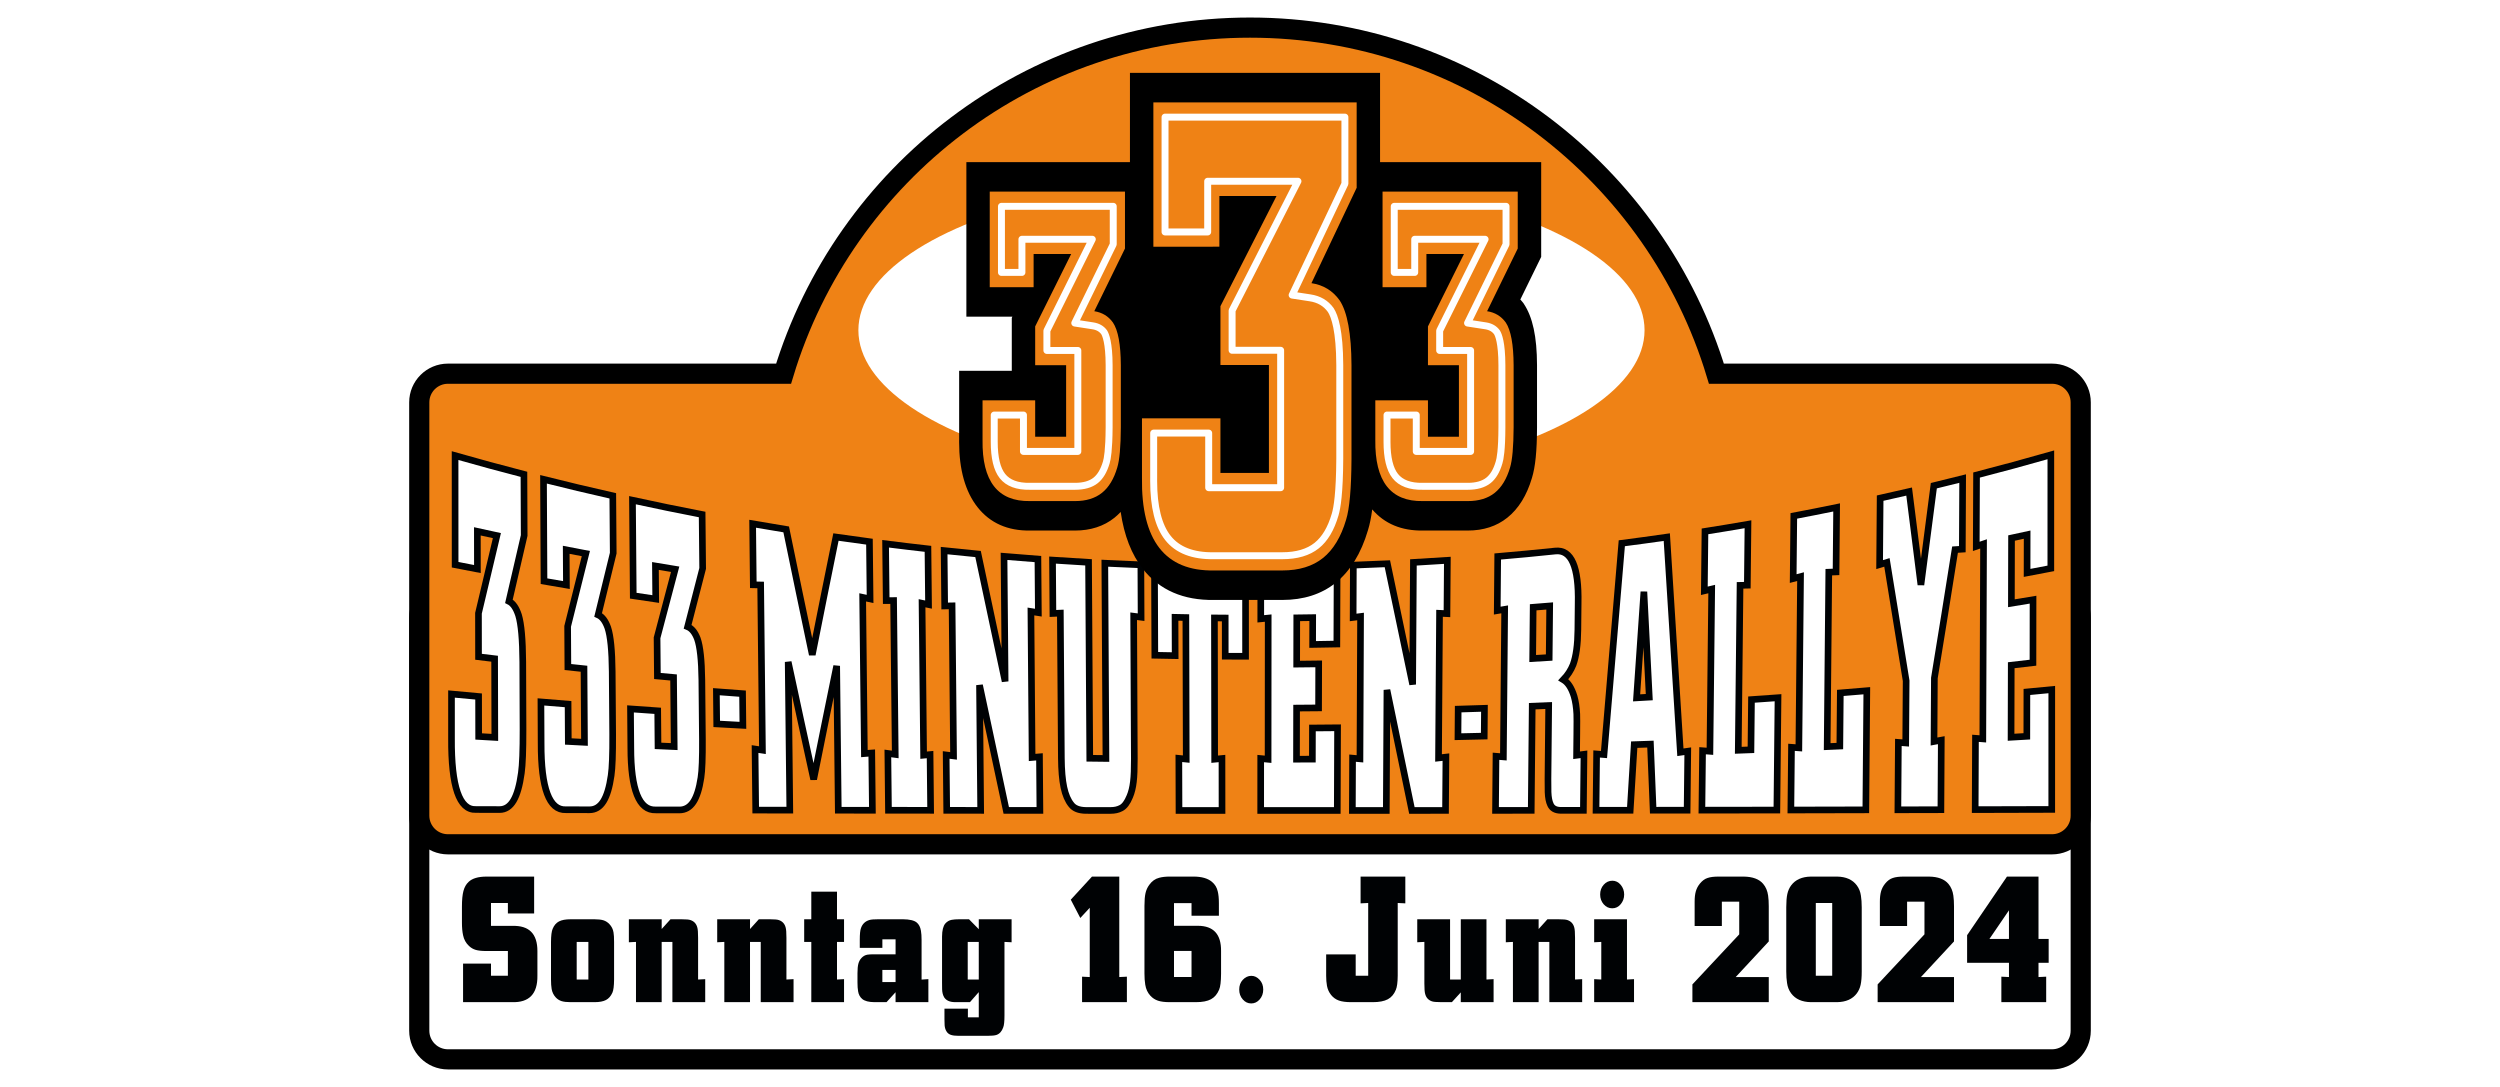 <?xml version="1.0" encoding="UTF-8"?>
<!-- Generator: Adobe Illustrator 16.0.0, SVG Export Plug-In . SVG Version: 6.00 Build 0)  -->
<svg xmlns="http://www.w3.org/2000/svg" xmlns:xlink="http://www.w3.org/1999/xlink" version="1.1" id="_x33_33" x="0px" y="0px" width="230px" height="100px" viewBox="0 0 230 100" xml:space="preserve">
<rect fill="#FFFFFF" width="230" height="100"></rect>
<g>
	<path fill="#FFFFFF" stroke="#000000" stroke-width="1.855" d="M188.787,54.164H157.91C152.343,35.74,135.238,22.325,115,22.325   c-20.24,0-37.343,13.416-42.91,31.839H41.21c-1.456,0-2.638,1.182-2.638,2.639v38.02c0,1.455,1.182,2.638,2.638,2.638h147.577   c1.458,0,2.64-1.183,2.64-2.638v-38.02C191.427,55.345,190.246,54.164,188.787,54.164z"></path>
	<path fill="#EF8215" stroke="#000000" stroke-width="1.855" d="M188.787,34.38H157.91c-5.567-18.422-22.671-31.84-42.91-31.84   c-20.24,0-37.343,13.417-42.91,31.84H41.21c-1.456,0-2.638,1.182-2.638,2.639v38.02c0,1.457,1.182,2.637,2.638,2.637h147.577   c1.458,0,2.64-1.18,2.64-2.637V37.02C191.427,35.562,190.246,34.38,188.787,34.38z"></path>
	<g>
		<g>
			<path fill="#FFFFFF" stroke="#000204" stroke-width="0.612" d="M41.871,51.956c-0.001-3.347-0.003-6.693-0.004-10.04     c2.106,0.601,4.218,1.174,6.335,1.722c0.007,1.876,0.015,3.751,0.022,5.627c-0.466,1.994-0.934,4.011-1.403,6.053     c0.373,0.183,0.668,0.61,0.886,1.277c0.246,0.809,0.375,2.244,0.388,4.311c0.008,2.06,0.016,4.119,0.023,6.179     c0.003,1.946-0.048,3.286-0.153,4.023c-0.156,1.144-0.396,1.991-0.722,2.542c-0.326,0.552-0.752,0.831-1.28,0.83     c-0.725-0.002-1.451-0.004-2.176-0.006c-1.527,0.068-2.276-2.11-2.249-6.535c0-1.363,0-2.727,0-4.09     c0.831,0.078,1.662,0.154,2.493,0.229c0.002,1.226,0.004,2.451,0.006,3.676c0.495,0.029,0.99,0.059,1.486,0.087     c-0.006-2.413-0.012-4.826-0.018-7.239c-0.493-0.059-0.987-0.118-1.48-0.178c-0.002-1.335-0.004-2.669-0.006-4.004     c0.567-2.416,1.132-4.797,1.695-7.144c-0.6-0.129-1.199-0.26-1.798-0.392c0.002,1.156,0.004,2.312,0.005,3.468     C43.238,52.223,42.554,52.09,41.871,51.956z"></path>
			<path fill="#FFFFFF" stroke="#000204" stroke-width="0.612" d="M50.048,53.471c-0.015-3.125-0.03-6.249-0.045-9.374     c2.12,0.533,4.245,1.039,6.374,1.519c0.013,1.756,0.026,3.513,0.04,5.27c-0.462,1.873-0.925,3.767-1.389,5.682     c0.375,0.168,0.673,0.564,0.893,1.188c0.25,0.755,0.383,2.098,0.402,4.033c0.014,1.929,0.029,3.857,0.043,5.786     c0.009,1.822-0.038,3.077-0.141,3.768c-0.152,1.071-0.39,1.865-0.713,2.381c-0.324,0.517-0.75,0.777-1.277,0.776     c-0.725-0.002-1.451-0.003-2.176-0.005c-1.527,0.063-2.285-1.97-2.276-6.101c-0.006-1.272-0.012-2.545-0.018-3.818     c0.833,0.069,1.665,0.137,2.498,0.204c0.007,1.145,0.013,2.29,0.02,3.436c0.496,0.026,0.992,0.051,1.488,0.077     c-0.015-2.256-0.029-4.513-0.044-6.769c-0.495-0.052-0.989-0.104-1.483-0.157c-0.007-1.247-0.015-2.494-0.022-3.742     c0.56-2.262,1.118-4.494,1.675-6.695c-0.603-0.114-1.205-0.229-1.807-0.346c0.006,1.08,0.013,2.161,0.019,3.241     C51.42,53.708,50.734,53.59,50.048,53.471z"></path>
			<path fill="#FFFFFF" stroke="#000204" stroke-width="0.612" d="M58.259,54.805c-0.024-2.929-0.047-5.858-0.071-8.787     c2.132,0.465,4.268,0.904,6.408,1.316c0.016,1.653,0.033,3.306,0.049,4.959c-0.46,1.77-0.921,3.558-1.383,5.364     c0.376,0.154,0.676,0.523,0.897,1.107c0.251,0.708,0.388,1.97,0.411,3.791c0.018,1.814,0.036,3.629,0.053,5.444     c0.012,1.715-0.032,2.896-0.134,3.546c-0.15,1.008-0.387,1.755-0.709,2.241c-0.323,0.486-0.748,0.731-1.275,0.73     c-0.726-0.001-1.451-0.003-2.176-0.004c-1.526,0.06-2.291-1.846-2.293-5.717c-0.01-1.193-0.019-2.386-0.029-3.578     c0.834,0.06,1.668,0.119,2.503,0.177c0.009,1.075,0.019,2.15,0.028,3.225c0.497,0.022,0.993,0.045,1.489,0.067     c-0.02-2.12-0.039-4.239-0.059-6.359c-0.496-0.045-0.992-0.09-1.487-0.136c-0.01-1.171-0.021-2.341-0.031-3.512     c0.556-2.129,1.11-4.231,1.665-6.308c-0.605-0.098-1.21-0.198-1.814-0.3c0.009,1.014,0.018,2.027,0.026,3.041     C59.637,55.011,58.948,54.909,58.259,54.805z"></path>
			<path fill="#FFFFFF" stroke="#000204" stroke-width="0.612" d="M65.938,66.6c-0.01-0.988-0.02-1.976-0.03-2.964     c0.802,0.062,1.604,0.122,2.407,0.18c0.01,0.972,0.021,1.944,0.031,2.916C67.543,66.689,66.74,66.645,65.938,66.6z"></path>
			<path fill="#FFFFFF" stroke="#000204" stroke-width="0.612" d="M69.525,74.528c-0.02-1.872-0.04-3.744-0.06-5.616     c0.226,0.034,0.453,0.069,0.679,0.103c-0.054-5.066-0.108-10.132-0.163-15.198c-0.226-0.005-0.451-0.01-0.677-0.015     c-0.02-1.872-0.04-3.744-0.06-5.616c1.028,0.179,2.057,0.352,3.086,0.519c0.8,3.901,1.6,7.745,2.4,11.537     c0.725-3.659,1.45-7.269,2.177-10.834c1.027,0.148,2.054,0.291,3.083,0.427c0.019,1.756,0.038,3.512,0.057,5.268     c-0.227-0.048-0.454-0.096-0.681-0.145c0.053,4.79,0.105,9.58,0.158,14.371c0.226-0.018,0.452-0.036,0.678-0.053     c0.019,1.756,0.039,3.512,0.058,5.268c-1.046-0.001-2.092-0.002-3.138-0.004c-0.049-4.426-0.098-8.853-0.147-13.279     c-0.707,3.436-1.412,6.915-2.118,10.44c-0.781-3.553-1.563-7.153-2.344-10.805c0.05,4.546,0.1,9.092,0.149,13.638     C71.617,74.532,70.571,74.53,69.525,74.528z"></path>
			<path fill="#FFFFFF" stroke="#000204" stroke-width="0.612" d="M81.739,74.545c-0.019-1.742-0.038-3.484-0.056-5.227     c0.226,0.031,0.453,0.061,0.679,0.091c-0.05-4.719-0.101-9.439-0.151-14.158c-0.227,0.001-0.453,0.003-0.68,0.004     c-0.019-1.742-0.038-3.484-0.056-5.227c1.298,0.165,2.597,0.32,3.897,0.466c0.018,1.709,0.035,3.419,0.053,5.128     c-0.199-0.041-0.398-0.083-0.597-0.124c0.048,4.66,0.097,9.319,0.145,13.979c0.198-0.019,0.396-0.038,0.593-0.056     c0.017,1.709,0.035,3.419,0.052,5.128C84.326,74.548,83.032,74.547,81.739,74.545z"></path>
			<path fill="#FFFFFF" stroke="#000204" stroke-width="0.612" d="M87.098,74.551c-0.017-1.698-0.034-3.396-0.051-5.094     c0.227,0.029,0.453,0.058,0.68,0.086c-0.045-4.602-0.09-9.204-0.136-13.806c-0.227,0.004-0.454,0.009-0.681,0.014     c-0.017-1.698-0.034-3.396-0.051-5.094c1.04,0.111,2.08,0.215,3.121,0.313c0.833,3.946,1.663,7.851,2.491,11.721     c-0.034-3.835-0.067-7.67-0.101-11.505c1.04,0.089,2.079,0.172,3.119,0.249c0.013,1.643,0.026,3.287,0.039,4.93     c-0.228-0.036-0.455-0.072-0.683-0.108c0.036,4.477,0.072,8.953,0.108,13.43c0.226-0.019,0.452-0.038,0.679-0.057     c0.013,1.644,0.025,3.287,0.039,4.93c-1.032-0.001-2.064-0.001-3.096-0.002c-0.817-3.807-1.638-7.647-2.46-11.525     c0.036,3.841,0.072,7.682,0.107,11.523C89.181,74.553,88.14,74.552,87.098,74.551z"></path>
			<path fill="#FFFFFF" stroke="#000204" stroke-width="0.612" d="M97.551,56.408c-0.228,0.01-0.455,0.021-0.682,0.031     c-0.012-1.636-0.024-3.273-0.036-4.91c1.104,0.076,2.209,0.145,3.314,0.207c0.037,6.009,0.075,12.017,0.112,18.026     c0.496,0.006,0.991,0.012,1.487,0.018c-0.034-5.988-0.068-11.976-0.102-17.963c1.105,0.056,2.211,0.105,3.316,0.147     c0.007,1.606,0.014,3.212,0.021,4.818c-0.228-0.029-0.456-0.059-0.684-0.088c0.02,4.371,0.04,8.741,0.061,13.112     c0.004,0.895-0.024,1.602-0.085,2.121c-0.062,0.52-0.171,0.967-0.33,1.342c-0.229,0.563-0.498,0.923-0.808,1.078     c-0.268,0.144-0.59,0.216-0.967,0.215c-0.759,0-1.518,0-2.276-0.001c-0.626-0.011-1.068-0.185-1.325-0.521     c-0.314-0.381-0.544-0.915-0.69-1.6c-0.146-0.685-0.224-1.59-0.232-2.712C97.614,65.288,97.583,60.848,97.551,56.408z"></path>
			<path fill="#FFFFFF" stroke="#000204" stroke-width="0.612" d="M108.468,74.564c-0.005-1.599-0.009-3.197-0.014-4.795     c0.227,0.023,0.454,0.046,0.68,0.069c-0.011-4.341-0.023-8.683-0.034-13.024c-0.333-0.006-0.665-0.013-0.997-0.02     c0.004,1.176,0.007,2.352,0.011,3.527c-0.624-0.01-1.247-0.022-1.87-0.036c-0.011-2.759-0.021-5.519-0.032-8.278     c2.792,0.093,5.585,0.143,8.378,0.149c0,2.741,0.001,5.483,0.002,8.224c-0.624-0.001-1.247-0.003-1.871-0.007     c-0.001-1.171-0.002-2.343-0.003-3.515c-0.33-0.002-0.66-0.005-0.99-0.008c0.006,4.333,0.013,8.665,0.02,12.998     c0.224-0.021,0.448-0.042,0.673-0.064c0.002,1.593,0.004,3.187,0.005,4.78C111.106,74.565,109.787,74.564,108.468,74.564z"></path>
			<path fill="#FFFFFF" stroke="#000204" stroke-width="0.612" d="M115.983,74.565c0-1.592,0.001-3.185,0.002-4.777     c0.227,0.022,0.453,0.044,0.68,0.065c0.003-4.329,0.006-8.658,0.009-12.988c-0.228,0.023-0.456,0.046-0.684,0.068     c0.001-1.592,0.001-3.185,0.002-4.777c2.341-0.007,4.682-0.045,7.022-0.114c-0.008,2.403-0.016,4.807-0.024,7.21     c-0.742,0.015-1.484,0.028-2.227,0.039c0.002-0.823,0.004-1.646,0.006-2.469c-0.489,0.008-0.978,0.016-1.467,0.021     c-0.003,1.419-0.005,2.838-0.008,4.258c0.675-0.006,1.351-0.015,2.026-0.024c-0.004,1.351-0.007,2.701-0.011,4.051     c-0.674,0.006-1.348,0.012-2.022,0.017c-0.003,1.567-0.006,3.135-0.009,4.702c0.486-0.001,0.973-0.003,1.459-0.006     c0.002-0.955,0.004-1.909,0.007-2.864c0.771-0.005,1.541-0.012,2.312-0.02c-0.009,2.536-0.018,5.071-0.026,7.607     C120.68,74.565,118.332,74.565,115.983,74.565z"></path>
			<path fill="#FFFFFF" stroke="#000204" stroke-width="0.612" d="M124.417,74.563c0.006-1.604,0.013-3.208,0.019-4.812     c0.227,0.021,0.453,0.041,0.68,0.061c0.019-4.365,0.037-8.729,0.056-13.093c-0.228,0.029-0.456,0.058-0.684,0.086     c0.006-1.604,0.013-3.208,0.019-4.812c1.044-0.036,2.088-0.079,3.131-0.128c0.779,3.688,1.555,7.389,2.327,11.111     c0.023-3.745,0.046-7.489,0.069-11.233c1.041-0.058,2.082-0.122,3.122-0.192c-0.012,1.635-0.023,3.27-0.036,4.905     c-0.227-0.011-0.455-0.021-0.682-0.032c-0.031,4.436-0.063,8.872-0.093,13.308c0.227-0.026,0.453-0.052,0.68-0.078     c-0.012,1.635-0.023,3.27-0.036,4.905c-1.032,0-2.063,0.001-3.095,0.002c-0.762-3.716-1.526-7.411-2.295-11.09     c-0.02,3.697-0.039,7.394-0.059,11.091C126.5,74.563,125.458,74.563,124.417,74.563z"></path>
			<path fill="#FFFFFF" stroke="#000204" stroke-width="0.612" d="M134.132,67.777c0.006-0.846,0.013-1.691,0.02-2.537     c0.806-0.023,1.611-0.049,2.417-0.076c-0.007,0.853-0.015,1.705-0.021,2.557C135.743,67.741,134.938,67.76,134.132,67.777z"></path>
			<path fill="#FFFFFF" stroke="#000204" stroke-width="0.612" d="M137.588,74.556c0.014-1.66,0.029-3.32,0.043-4.98     c0.227,0.019,0.453,0.038,0.679,0.056c0.04-4.523,0.08-9.047,0.12-13.57c-0.228,0.039-0.455,0.077-0.683,0.115     c0.015-1.66,0.029-3.32,0.043-4.98c1.765-0.15,3.529-0.317,5.292-0.503c1.479-0.16,2.18,1.445,2.107,4.83     c-0.008,0.806-0.017,1.612-0.025,2.418c-0.014,1.377-0.16,2.445-0.437,3.202c-0.199,0.505-0.499,0.969-0.899,1.389     c0.427,0.256,0.757,0.766,0.99,1.53c0.132,0.463,0.214,1.006,0.246,1.628c0.012,0.258,0.012,0.882,0.001,1.87     c-0.006,0.641-0.013,1.282-0.02,1.924c0.227-0.029,0.453-0.059,0.68-0.088c-0.018,1.717-0.036,3.435-0.054,5.152     c-0.705,0-1.409,0.001-2.113,0.002c-0.457-0.011-0.762-0.186-0.914-0.523c-0.129-0.267-0.204-0.651-0.222-1.15     c-0.011-0.268-0.014-0.668-0.009-1.204c0.022-2.256,0.044-4.512,0.067-6.768c-0.505,0.021-1.011,0.042-1.516,0.063     c-0.03,3.195-0.061,6.389-0.091,9.584C139.779,74.554,138.684,74.555,137.588,74.556z M141.007,60.584     c0.506-0.029,1.012-0.06,1.518-0.091c0.016-1.582,0.031-3.163,0.047-4.745c-0.506,0.042-1.013,0.082-1.52,0.121     C141.037,57.441,141.022,59.013,141.007,60.584z"></path>
			<path fill="#FFFFFF" stroke="#000204" stroke-width="0.612" d="M146.834,74.547c0.018-1.727,0.037-3.454,0.055-5.182     c0.226,0.018,0.453,0.036,0.679,0.054c0.544-6.433,1.091-12.912,1.638-19.439c1.381-0.178,2.761-0.366,4.139-0.565     c0.418,6.543,0.835,13.141,1.251,19.795c0.227-0.032,0.453-0.064,0.679-0.097c-0.02,1.808-0.04,3.616-0.06,5.424     c-1.041,0.001-2.082,0.003-3.124,0.004c-0.083-2.032-0.167-4.06-0.25-6.084c-0.498,0.017-0.995,0.034-1.493,0.051     c-0.123,2.015-0.247,4.027-0.37,6.036C148.931,74.545,147.883,74.546,146.834,74.547z M150.566,64.203     c0.389-0.022,0.778-0.044,1.167-0.067c-0.165-3.244-0.33-6.478-0.495-9.701C151.014,57.701,150.79,60.957,150.566,64.203z"></path>
			<path fill="#FFFFFF" stroke="#000204" stroke-width="0.612" d="M156.575,74.535c0.021-1.823,0.041-3.646,0.061-5.468     c0.226,0.017,0.452,0.035,0.677,0.052c0.055-4.976,0.109-9.951,0.164-14.926c-0.227,0.054-0.453,0.107-0.679,0.161     c0.02-1.823,0.04-3.646,0.06-5.468c1.32-0.208,2.639-0.427,3.956-0.655c-0.02,1.869-0.04,3.738-0.06,5.607     c-0.223,0.005-0.446,0.009-0.67,0.014c-0.054,5.058-0.109,10.116-0.163,15.174c0.389-0.015,0.777-0.029,1.166-0.044     c0.017-1.54,0.033-3.08,0.049-4.62c0.814-0.056,1.628-0.113,2.442-0.172c-0.035,3.445-0.07,6.89-0.106,10.335     C161.173,74.528,158.874,74.531,156.575,74.535z"></path>
			<path fill="#FFFFFF" stroke="#000204" stroke-width="0.612" d="M164.76,74.521c0.02-1.923,0.039-3.846,0.058-5.769     c0.226,0.017,0.451,0.034,0.677,0.051c0.052-5.251,0.104-10.503,0.155-15.754c-0.226,0.061-0.451,0.122-0.677,0.182     c0.019-1.923,0.039-3.846,0.058-5.769c1.314-0.25,2.628-0.509,3.939-0.779c-0.018,1.978-0.036,3.955-0.054,5.933     c-0.222,0.009-0.445,0.018-0.667,0.026c-0.05,5.35-0.099,10.7-0.149,16.049c0.388-0.017,0.776-0.034,1.165-0.052     c0.015-1.63,0.029-3.26,0.044-4.89c0.813-0.066,1.626-0.133,2.438-0.202c-0.03,3.653-0.06,7.307-0.09,10.959     C169.358,74.513,167.059,74.518,164.76,74.521z"></path>
			<path fill="#FFFFFF" stroke="#000204" stroke-width="0.612" d="M174.606,74.502c0.015-2.067,0.03-4.134,0.044-6.201     c0.226,0.017,0.451,0.034,0.676,0.052c0.013-1.907,0.026-3.813,0.04-5.72c-0.591-3.683-1.18-7.313-1.767-10.893     c-0.225,0.068-0.45,0.136-0.674,0.203c0.016-2.038,0.032-4.076,0.048-6.114c0.89-0.197,1.779-0.399,2.668-0.605     c0.36,2.836,0.721,5.697,1.083,8.584c0.397-3.014,0.794-6.054,1.188-9.123c0.885-0.214,1.769-0.432,2.652-0.655     c-0.01,2.165-0.02,4.329-0.03,6.494c-0.224,0.015-0.447,0.029-0.671,0.043c-0.63,3.997-1.264,7.934-1.9,11.814     c-0.011,1.946-0.022,3.893-0.034,5.838c0.224-0.041,0.447-0.082,0.67-0.123c-0.012,2.132-0.024,4.265-0.036,6.397     C177.245,74.497,175.926,74.5,174.606,74.502z"></path>
			<path fill="#FFFFFF" stroke="#000204" stroke-width="0.612" d="M181.717,74.486c0.009-2.187,0.018-4.375,0.027-6.562     c0.225,0.018,0.451,0.035,0.676,0.053c0.022-5.979,0.044-11.958,0.067-17.938c-0.224,0.076-0.447,0.152-0.671,0.228     c0.009-2.188,0.018-4.375,0.027-6.563c2.284-0.589,4.563-1.208,6.835-1.858c-0.001,3.481-0.001,6.963-0.002,10.444     c-0.728,0.142-1.455,0.28-2.184,0.417c0.002-1.173,0.004-2.346,0.005-3.519c-0.478,0.104-0.957,0.208-1.435,0.311     c-0.005,2-0.01,4.001-0.014,6.001c0.664-0.108,1.328-0.218,1.992-0.329c-0.002,1.933-0.005,3.865-0.007,5.798     c-0.666,0.078-1.332,0.155-1.999,0.231c-0.005,2.209-0.01,4.418-0.016,6.627c0.483-0.028,0.967-0.057,1.45-0.085     c0.002-1.36,0.004-2.721,0.006-4.082c0.763-0.072,1.526-0.145,2.289-0.219c0,3.675-0.001,7.351-0.002,11.026     C186.413,74.475,184.065,74.481,181.717,74.486z"></path>
		</g>
	</g>
	<g>
		<path fill="#000204" d="M42.602,92.198v-3.546h2.57v1.117h1.554v-2.276H44.73c-0.402,0-0.722-0.034-0.957-0.102    c-0.236-0.068-0.444-0.189-0.626-0.364c-0.285-0.265-0.466-0.595-0.545-0.99c-0.069-0.316-0.103-0.703-0.103-1.16v-1.481    c0-0.609,0.047-1.088,0.14-1.435c0.093-0.347,0.252-0.625,0.479-0.833c0.333-0.316,0.876-0.477,1.627-0.482h4.396v3.394h-2.415    v-0.965h-1.554v2.107h1.973c1.532-0.045,2.297,0.725,2.297,2.311v2.276c0.02,1.67-0.761,2.48-2.341,2.429H42.602z"></path>
		<path fill="#000204" d="M50.692,90.116v-3.461c0.005-0.592,0.057-0.996,0.155-1.21c0.132-0.316,0.325-0.54,0.578-0.673    c0.252-0.132,0.607-0.199,1.064-0.199h2.209c0.348,0,0.623,0.033,0.825,0.097c0.201,0.065,0.38,0.179,0.537,0.343    c0.211,0.22,0.339,0.477,0.383,0.771c0.035,0.186,0.052,0.477,0.052,0.872v3.461c-0.005,0.592-0.057,0.996-0.155,1.21    c-0.142,0.316-0.338,0.54-0.589,0.673c-0.25,0.132-0.602,0.199-1.053,0.199h-2.209c-0.349,0-0.625-0.032-0.829-0.097    s-0.382-0.179-0.534-0.343c-0.196-0.214-0.322-0.471-0.375-0.771C50.712,90.756,50.692,90.466,50.692,90.116z M53.056,90.116    h1.075v-3.461h-1.075V90.116z"></path>
		<path fill="#000204" d="M58.511,92.198v-5.543l-0.655,0.034v-2.116h3.019v0.897l0.81-0.897h1.031c0.413,0,0.685,0.025,0.817,0.076    c0.324,0.113,0.53,0.338,0.619,0.677c0.049,0.158,0.073,0.477,0.073,0.956v3.834l0.655-0.034v2.116h-3.019v-5.543h-0.987v5.543    H58.511z"></path>
		<path fill="#000204" d="M66.638,92.198v-5.543l-0.655,0.034v-2.116h3.019v0.897l0.81-0.897h1.031c0.413,0,0.685,0.025,0.817,0.076    c0.324,0.113,0.53,0.338,0.619,0.677c0.049,0.158,0.073,0.477,0.073,0.956v3.834l0.655-0.034v2.116h-3.019v-5.543h-0.987v5.543    H66.638z"></path>
		<path fill="#000204" d="M74.64,92.198v-5.543h-0.655v-2.082h0.655v-2.539h2.364v2.539h0.648v2.082h-0.648v3.461l0.648-0.034v2.116    H74.64z"></path>
		<path fill="#000204" d="M85.411,92.198h-3.019v-0.914l-0.832,0.914h-1.126c-0.511-0.005-0.879-0.102-1.104-0.288    c-0.206-0.169-0.334-0.403-0.383-0.703c-0.04-0.214-0.059-0.494-0.059-0.838v-0.83c0-0.378,0.028-0.673,0.084-0.884    c0.057-0.211,0.154-0.388,0.291-0.529c0.157-0.164,0.336-0.262,0.538-0.296c0.132-0.022,0.341-0.034,0.626-0.034h1.966v-1.379    h-1.215v0.787H79.1v-0.728c0-0.542,0.037-0.906,0.111-1.092c0.132-0.384,0.393-0.632,0.78-0.745    c0.152-0.045,0.432-0.068,0.839-0.068h2.224c0.628,0.006,1.058,0.107,1.289,0.305c0.201,0.169,0.329,0.42,0.383,0.753    c0.04,0.226,0.059,0.508,0.059,0.846v3.647l0.626-0.042V92.198z M81.177,90.353h1.215v-1.117h-1.215V90.353z"></path>
		<path fill="#000204" d="M86.889,92.799h2.157v0.795h1.001v-2.319l-0.81,0.922h-1.392c-0.466-0.005-0.793-0.152-0.979-0.44    c-0.118-0.198-0.182-0.443-0.191-0.736c-0.005-0.113-0.007-0.322-0.007-0.626v-4.231c0.005-0.57,0.105-0.971,0.302-1.202    c0.167-0.186,0.363-0.299,0.589-0.338c0.182-0.034,0.407-0.051,0.677-0.051h0.913l0.898,0.914v-0.914h3.019v2.116l-0.655-0.034    v6.779c0,0.542-0.039,0.905-0.118,1.092c-0.123,0.355-0.327,0.584-0.611,0.686c-0.162,0.056-0.441,0.084-0.839,0.084h-2.665    c-0.305,0-0.542-0.031-0.714-0.093s-0.302-0.169-0.39-0.321c-0.093-0.147-0.15-0.33-0.169-0.55    c-0.01-0.141-0.015-0.327-0.015-0.559V92.799z M89.031,90.116h1.016v-3.461h-1.016V90.116z"></path>
		<path fill="#000204" d="M99.55,92.198v-2.344l0.707,0.034v-6.373l-0.869,0.939l-0.876-1.684l1.951-2.124h2.511v9.242l0.7-0.034    v2.344H99.55z"></path>
		<path fill="#000204" d="M112.139,84.25h-2.519v-1.159h-1.612v2.082h2.202c1.433,0.005,2.143,0.778,2.128,2.319v2.099    c-0.005,0.711-0.064,1.196-0.177,1.456c-0.172,0.412-0.422,0.707-0.751,0.884c-0.329,0.178-0.788,0.267-1.377,0.267h-2.438    c-0.437,0-0.79-0.045-1.06-0.135s-0.503-0.243-0.7-0.457c-0.25-0.271-0.407-0.609-0.471-1.016    c-0.049-0.293-0.073-0.638-0.073-1.033v-6.212c0-0.497,0.032-0.887,0.096-1.172c0.063-0.285,0.179-0.54,0.346-0.766    c0.246-0.344,0.55-0.562,0.913-0.652c0.27-0.073,0.594-0.11,0.972-0.11h2.216c0.731,0.005,1.286,0.167,1.664,0.482    c0.28,0.231,0.459,0.527,0.537,0.888c0.069,0.277,0.104,0.635,0.104,1.075V84.25z M108.008,89.887h1.612v-2.403h-1.612V89.887z"></path>
		<path fill="#000204" d="M115.127,89.777c0.285,0,0.54,0.124,0.766,0.372c0.216,0.237,0.324,0.533,0.324,0.889    s-0.108,0.658-0.324,0.906c-0.216,0.249-0.476,0.373-0.78,0.373c-0.305,0-0.565-0.124-0.781-0.373    c-0.216-0.248-0.324-0.55-0.324-0.906c0-0.361,0.108-0.657,0.324-0.889C114.563,89.901,114.827,89.777,115.127,89.777z"></path>
		<path fill="#000204" d="M125.874,89.769v-6.694l-0.7,0.034v-2.462h4.116v2.462l-0.7-0.034v6.694    c-0.005,0.598-0.061,1.027-0.169,1.287c-0.162,0.406-0.409,0.698-0.74,0.876s-0.796,0.267-1.396,0.267h-1.973    c-0.481,0-0.861-0.051-1.141-0.152s-0.516-0.271-0.707-0.508c-0.196-0.243-0.324-0.525-0.383-0.846    c-0.049-0.271-0.074-0.579-0.074-0.923v-1.963h2.717v1.963H125.874z"></path>
		<path fill="#000204" d="M136.755,84.572v5.543l0.655-0.034v2.116h-3.019v-0.897l-0.817,0.897h-1.023    c-0.412,0-0.685-0.025-0.817-0.076c-0.324-0.113-0.53-0.338-0.618-0.677c-0.049-0.158-0.074-0.477-0.074-0.956v-3.834    l-0.655,0.034v-2.116h3.019v5.543h0.987v-5.543H136.755z"></path>
		<path fill="#000204" d="M139.19,92.198v-5.543l-0.655,0.034v-2.116h3.019v0.897l0.81-0.897h1.031c0.413,0,0.685,0.025,0.817,0.076    c0.324,0.113,0.53,0.338,0.619,0.677c0.049,0.158,0.073,0.477,0.073,0.956v3.834l0.655-0.034v2.116h-3.019v-5.543h-0.987v5.543    H139.19z"></path>
		<path fill="#000204" d="M146.663,92.198v-2.116l0.655,0.034v-3.461l-0.655,0.034v-2.116h3.019v5.543l0.648-0.034v2.116H146.663z     M148.341,81.026c0.294,0,0.547,0.124,0.758,0.372c0.216,0.254,0.324,0.553,0.324,0.897c0,0.344-0.108,0.644-0.324,0.897    c-0.206,0.248-0.464,0.372-0.773,0.372c-0.31,0-0.572-0.124-0.788-0.372c-0.216-0.249-0.324-0.547-0.324-0.897    c0-0.355,0.108-0.654,0.324-0.897C147.759,81.15,148.027,81.026,148.341,81.026z"></path>
		<path fill="#000204" d="M162.725,92.198h-7.024v-1.633l4.308-4.604v-3.005h-1.598v2.234h-2.504v-2.234    c0-0.383,0.037-0.704,0.111-0.96c0.073-0.257,0.199-0.492,0.375-0.707c0.216-0.265,0.452-0.437,0.707-0.516    c0.246-0.085,0.577-0.127,0.994-0.127h2.327c0.83,0.011,1.426,0.234,1.79,0.668c0.245,0.288,0.397,0.649,0.457,1.083    c0.039,0.277,0.059,0.604,0.059,0.982v3.233l-3.041,3.275h3.041V92.198z"></path>
		<path fill="#000204" d="M166.611,80.646h2.393c0.825,0.011,1.433,0.282,1.826,0.813c0.201,0.271,0.326,0.586,0.375,0.948    c0.049,0.299,0.074,0.654,0.074,1.066v5.899c0,0.519-0.033,0.928-0.1,1.227c-0.066,0.299-0.183,0.562-0.35,0.787    c-0.393,0.53-1.001,0.801-1.826,0.813h-2.393c-0.825-0.011-1.433-0.282-1.826-0.813c-0.201-0.271-0.326-0.587-0.375-0.948    c-0.049-0.299-0.073-0.655-0.073-1.066v-5.899c0-0.519,0.033-0.928,0.099-1.228c0.066-0.299,0.183-0.561,0.35-0.787    C165.178,80.928,165.787,80.657,166.611,80.646z M168.563,89.769v-6.694h-1.509v6.694H168.563z"></path>
		<path fill="#000204" d="M179.767,92.198h-7.024v-1.633l4.308-4.604v-3.005h-1.598v2.234h-2.504v-2.234    c0-0.383,0.037-0.704,0.111-0.96c0.073-0.257,0.199-0.492,0.375-0.707c0.216-0.265,0.452-0.437,0.707-0.516    c0.246-0.085,0.577-0.127,0.994-0.127h2.327c0.83,0.011,1.426,0.234,1.79,0.668c0.245,0.288,0.397,0.649,0.457,1.083    c0.039,0.277,0.059,0.604,0.059,0.982v3.233l-3.041,3.275h3.041V92.198z"></path>
		<path fill="#000204" d="M184.125,92.198v-2.344l0.7,0.034v-1.312h-3.851v-2.539l3.667-5.391h2.901v5.738h0.935v2.192h-0.935v1.312    l0.707-0.034v2.344H184.125z M184.824,86.383v-2.632l-1.797,2.632H184.824z"></path>
	</g>
	<ellipse fill="#FFFFFF" cx="115.135" cy="30.38" rx="36.164" ry="14.167"></ellipse>
	<g>
		<path d="M141.788,14.915h-2.156h-12.667V6.706h-2.152h-20.858v8.209h-0.456H88.906v14.218c0,0,3.194,0,4.234,0    c-0.016,0.033-0.056,0.116-0.056,0.116s0,4.705,0,4.866c-1.329,0-4.843,0-4.843,0s0,6.349,0,6.351    c0,0.067-0.002,0.135-0.002,0.201c0,2.558,0.574,4.579,1.702,6.004c1.147,1.451,2.77,2.169,4.824,2.14h4.138    c1.428,0,2.65-0.397,3.626-1.178c0.203-0.162,0.393-0.342,0.574-0.535c0.313,2.16,0.998,3.924,2.058,5.267    c1.524,1.923,3.72,2.875,6.527,2.83h6.292c1.942,0,3.586-0.525,4.887-1.566c1.351-1.081,2.357-2.715,2.987-4.854    c0.163-0.524,0.291-1.156,0.391-1.909c1.133,1.321,2.699,1.974,4.658,1.945h4.136c1.431,0,2.65-0.397,3.628-1.178    c1.036-0.822,1.799-2.057,2.273-3.664c0.313-1.024,0.458-2.454,0.466-4.629v-5.742c-0.008-2.63-0.398-4.427-1.225-5.664    l-0.024-0.04l-0.03-0.038c-0.078-0.109-0.173-0.198-0.257-0.3c0.783-1.605,1.919-3.923,1.919-3.923V14.915z"></path>
		<path fill="#EF8215" d="M127.195,26.42v-8.793h12.437v5.238l-2.819,5.766c0.729,0.114,1.301,0.459,1.721,1.044    c0.468,0.709,0.709,2.018,0.719,3.922v5.725c-0.01,1.782-0.119,3.012-0.327,3.688c-0.309,1.051-0.781,1.827-1.413,2.333    c-0.629,0.504-1.457,0.756-2.477,0.756h-4.136c-2.968,0.054-4.423-1.822-4.371-5.631v-3.639h4.843v3.348h2.849v-6.579h-2.849    v-3.567l3.312-6.66h-3.453v3.05H127.195z"></path>
		<path fill="#EF8215" d="M106.11,22.697V9.419h18.703v7.856l-4.16,8.776c1.098,0.168,1.962,0.695,2.594,1.582    c0.711,1.076,1.076,3.06,1.09,5.948v8.649c-0.014,2.697-0.178,4.558-0.494,5.581c-0.466,1.589-1.18,2.765-2.13,3.526    c-0.953,0.763-2.198,1.145-3.734,1.145h-6.292c-4.495,0.083-6.706-2.761-6.625-8.534v-5.462h7.218v5.024h4.461v-9.929h-4.461    v-5.41l5.16-10.139h-5.258v4.665H106.11z"></path>
		<path fill="#EF8215" d="M91.056,26.42v-8.793h12.442v5.238l-2.823,5.766c0.725,0.114,1.301,0.459,1.717,1.044    c0.475,0.709,0.715,2.018,0.724,3.922v5.725c-0.008,1.782-0.118,3.012-0.327,3.688c-0.309,1.051-0.777,1.827-1.411,2.333    c-0.633,0.504-1.458,0.756-2.476,0.756h-4.138c-2.969,0.054-4.425-1.822-4.37-5.631v-3.639h4.842v3.348h2.847v-6.579h-2.847    v-3.567l3.311-6.66h-3.455v3.05H91.056z"></path>
		<path fill="none" stroke="#FFFFFF" stroke-width="0.639" stroke-linecap="round" stroke-linejoin="round" d="M128.271,18.982    c0,1.587,0,4.496,0,6.081c0.737,0,1.146,0,1.883,0c0-0.837,0-3.05,0-3.05h6.475c0,0-3.883,7.808-4.18,8.406    c0,0.354,0,0.964,0,1.823c0.833,0,2.847,0,2.847,0v9.29h-4.999c0,0,0-2.388,0-3.348c-0.93,0-1.761,0-2.692,0    c0,1.067,0,2.283,0,2.283c0,0.061,0,0.124,0,0.184c0,1.46,0.255,2.513,0.759,3.148c0.51,0.646,1.361,0.964,2.521,0.941h4.152    c0.809,0,1.447-0.183,1.901-0.545c0.432-0.344,0.753-0.885,0.978-1.657c0.098-0.312,0.253-1.117,0.259-3.224v-5.718    c-0.006-2.068-0.311-2.796-0.457-3.025c-0.239-0.328-0.58-0.523-1.038-0.594l-1.666-0.257c0,0,3.258-6.657,3.541-7.241    c0-0.473,0-2.154,0-3.497C136.93,18.982,129.899,18.982,128.271,18.982z"></path>
		<path fill="none" stroke="#FFFFFF" stroke-width="0.639" stroke-linecap="round" stroke-linejoin="round" d="M107.184,10.775    c0,1.938,0,8.627,0,10.566c1.146,0,2.781,0,3.923,0c0-1.366,0-4.666,0-4.666h8.306c0,0-5.74,11.268-6.059,11.894    c0,0.497,0,2.284,0,3.658c1.239,0,4.465,0,4.465,0v12.641h-6.619c0,0,0-3.578,0-5.024c-1.283,0-3.776,0-5.061,0    c0,1.532,0,4.105,0,4.105c0,0.097-0.002,0.191-0.002,0.288c0,2.393,0.44,4.152,1.313,5.254c0.883,1.12,2.303,1.67,4.224,1.635    h6.304c1.321,0,2.383-0.313,3.158-0.933c0.755-0.604,1.311-1.538,1.697-2.852c0.185-0.615,0.408-1.981,0.426-5.119v-8.64    c-0.014-3.135-0.454-4.479-0.827-5.057c-0.454-0.631-1.08-1-1.911-1.125l-1.644-0.252c0,0,4.573-9.65,4.855-10.248    c0-0.554,0-4.373,0-6.125C121.938,10.775,108.981,10.775,107.184,10.775z"></path>
		<path fill="none" stroke="#FFFFFF" stroke-width="0.639" stroke-linecap="round" stroke-linejoin="round" d="M92.134,18.982    c0,1.587,0,4.496,0,6.081c0.737,0,1.146,0,1.883,0c0-0.837,0-3.05,0-3.05h6.475c0,0-3.883,7.808-4.178,8.406    c0,0.354,0,0.964,0,1.823c0.831,0,2.847,0,2.847,0v9.29h-5.003c0,0,0-2.388,0-3.348c-0.928,0-1.759,0-2.688,0    c0,1.067,0,2.283,0,2.283c0,0.061,0,0.124,0,0.184c0,1.46,0.253,2.513,0.757,3.148c0.512,0.646,1.361,0.964,2.521,0.941h4.154    c0.807,0,1.446-0.183,1.9-0.545c0.429-0.344,0.75-0.885,0.979-1.657c0.094-0.312,0.247-1.117,0.259-3.224v-5.718    c-0.008-2.068-0.315-2.796-0.458-3.025c-0.239-0.328-0.58-0.523-1.038-0.594l-1.666-0.257c0,0,3.257-6.657,3.54-7.241    c0-0.473,0-2.154,0-3.497C100.791,18.982,93.761,18.982,92.134,18.982z"></path>
	</g>
</g>
</svg>
